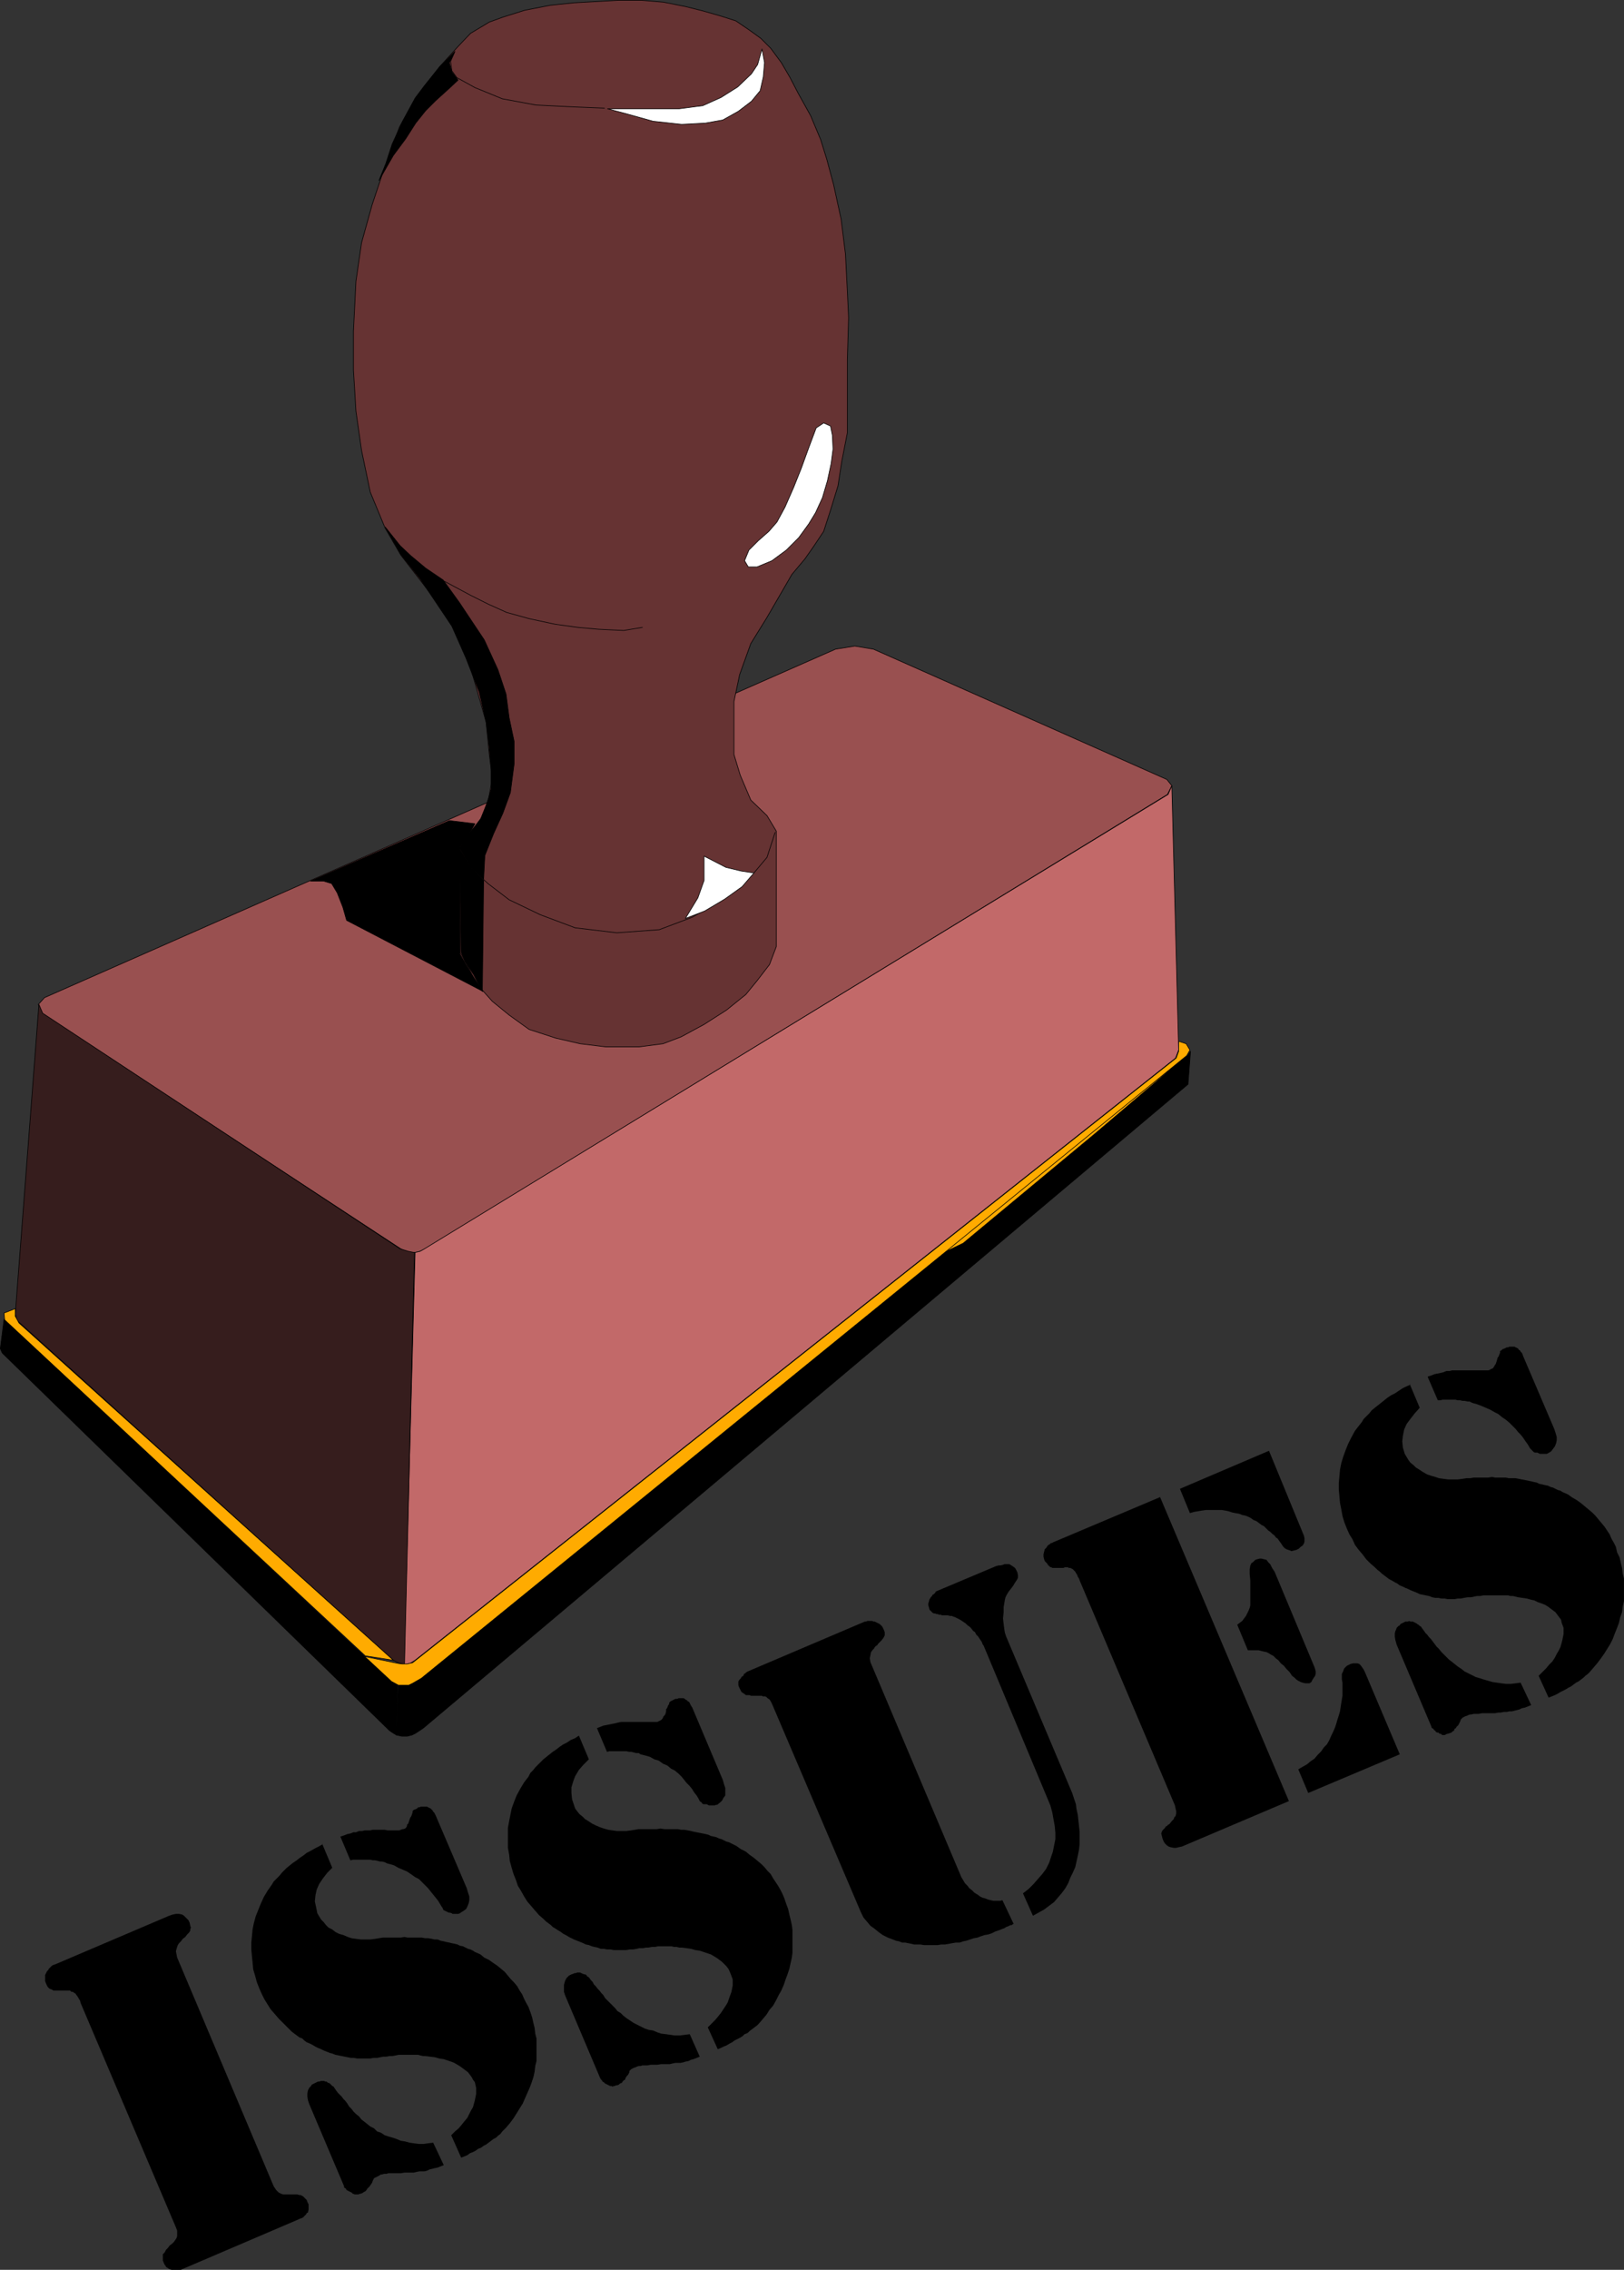 <?xml version="1.0" encoding="UTF-8" standalone="no"?>
<svg
   version="1.0"
   width="111.47mm"
   height="155.69mm"
   id="svg51"
   sodipodi:docname="Issues.wmf"
   xmlns:inkscape="http://www.inkscape.org/namespaces/inkscape"
   xmlns:sodipodi="http://sodipodi.sourceforge.net/DTD/sodipodi-0.dtd"
   xmlns="http://www.w3.org/2000/svg"
   xmlns:svg="http://www.w3.org/2000/svg">
  <rect width="100%" height="100%" fill="#333333" stroke="none"/>
  <sodipodi:namedview
     id="namedview51"
     pagecolor="#ffffff"
     bordercolor="#000000"
     borderopacity="0.25"
     inkscape:showpageshadow="2"
     inkscape:pageopacity="0.0"
     inkscape:pagecheckerboard="0"
     inkscape:deskcolor="#d1d1d1"
     inkscape:document-units="mm" />
  <defs
     id="defs1">
    <pattern
       id="WMFhbasepattern"
       patternUnits="userSpaceOnUse"
       width="6"
       height="6"
       x="0"
       y="0" />
  </defs>
  <path
     style="fill:#995050;fill-opacity:1;fill-rule:evenodd;stroke:none"
     d="m 216.75,168.297 5.009,-0.808 4.847,0.808 76.101,33.773 1.293,1.616 -1.131,2.262 -192.595,117.8 -1.293,0.646 -1.293,0.323 h -1.616 l -2.1,-0.97 -92.905,-60.92 -1.131,-2.424 1.616,-1.778 z"
     id="path1" />
  <path
     style="fill:none;stroke:#000000;stroke-width:0.162px;stroke-linecap:round;stroke-linejoin:round;stroke-miterlimit:4;stroke-dasharray:none;stroke-opacity:1"
     d="m 216.75,168.297 5.009,-0.808 4.847,0.808 76.101,33.773 1.293,1.616 -1.131,2.262 -192.595,117.8 -1.293,0.646 -1.293,0.323 h -1.616 l -2.1,-0.97 -92.905,-60.92 -1.131,-2.424 1.616,-1.778 205.198,-90.329 v 0"
     id="path2" />
  <path
     style="fill:#663333;fill-opacity:1;fill-rule:evenodd;stroke:none"
     d="m 126.916,195.444 -0.808,-8.241 -3.878,-13.574 -3.878,-9.695 -6.14,-9.372 -8.24,-10.665 -4.039,-6.948 -3.878,-9.372 -2.262,-10.827 L 92.339,106.569 91.693,95.904 V 85.886 l 0.646,-12.927 1.454,-10.019 2.747,-9.857 3.07,-9.211 4.039,-10.988 4.201,-7.595 6.14,-7.918 4.847,-5.333 3.231,-3.393 4.847,-2.909 3.555,-1.293 5.655,-1.778 6.625,-1.293 6.14,-0.646 5.817,-0.323 5.655,-0.323 h 6.14 l 5.655,0.485 5.655,1.131 4.524,1.131 4.524,1.293 4.039,1.293 3.555,2.424 2.908,2.101 2.585,2.585 2.747,3.717 2.262,3.878 2.1,4.04 3.231,5.817 2.585,6.14 1.616,5.171 1.777,6.625 1.939,8.888 1.131,9.049 0.485,9.534 0.323,6.948 -0.323,10.988 v 11.473 7.433 l -1.454,7.433 -0.969,6.302 -1.939,6.302 -1.777,5.494 -2.585,3.878 -2.262,3.232 -3.393,4.04 -6.463,11.15 -4.201,6.787 -2.908,8.08 -1.454,6.948 v 6.787 6.948 l 1.616,5.333 2.747,6.464 4.201,4.04 2.424,4.04 v 29.894 l -1.777,4.686 -3.231,4.201 -2.908,3.555 -5.009,4.04 -5.817,3.717 -5.978,3.232 -4.686,1.778 -6.14,0.808 h -8.725 l -6.625,-0.808 -6.301,-1.454 -6.948,-2.262 -5.17,-3.717 -4.362,-3.555 -4.039,-4.525 -2.747,-5.332 -1.616,-2.909 v -26.986 l 2.747,-4.04 2.747,-3.717 1.939,-5.009 0.969,-5.332 -0.808,-6.302 z"
     id="path3" />
  <path
     style="fill:none;stroke:#000000;stroke-width:0.162px;stroke-linecap:round;stroke-linejoin:round;stroke-miterlimit:4;stroke-dasharray:none;stroke-opacity:1"
     d="m 126.916,195.444 -0.808,-8.241 -3.878,-13.574 -3.878,-9.695 -6.14,-9.372 -8.24,-10.665 -4.039,-6.948 -3.878,-9.372 -2.262,-10.827 L 92.339,106.569 91.693,95.904 V 85.886 l 0.646,-12.927 1.454,-10.019 2.747,-9.857 3.07,-9.211 4.039,-10.988 4.201,-7.595 6.14,-7.918 4.847,-5.333 3.231,-3.393 4.847,-2.909 3.555,-1.293 5.655,-1.778 6.625,-1.293 6.14,-0.646 5.817,-0.323 5.655,-0.323 h 6.14 l 5.655,0.485 5.655,1.131 4.524,1.131 4.524,1.293 4.039,1.293 3.555,2.424 2.908,2.101 2.585,2.585 2.747,3.717 2.262,3.878 2.1,4.04 3.231,5.817 2.585,6.14 1.616,5.171 1.777,6.625 1.939,8.888 1.131,9.049 0.485,9.534 0.323,6.948 -0.323,10.988 v 11.473 7.433 l -1.454,7.433 -0.969,6.302 -1.939,6.302 -1.777,5.494 -2.585,3.878 -2.262,3.232 -3.393,4.04 -6.463,11.15 -4.201,6.787 -2.908,8.08 -1.454,6.948 v 6.787 6.948 l 1.616,5.333 2.747,6.464 4.201,4.04 2.424,4.04 v 29.894 l -1.777,4.686 -3.231,4.201 -2.908,3.555 -5.009,4.04 -5.817,3.717 -5.978,3.232 -4.686,1.778 -6.14,0.808 h -8.725 l -6.625,-0.808 -6.301,-1.454 -6.948,-2.262 -5.17,-3.717 -4.362,-3.555 -4.039,-4.525 -2.747,-5.332 -1.616,-2.909 v -26.986 l 2.747,-4.04 2.747,-3.717 1.939,-5.009 0.969,-5.332 -0.808,-6.302 v 0"
     id="path4" />
  <path
     style="fill:#c26969;fill-opacity:1;fill-rule:evenodd;stroke:none"
     d="m 107.527,324.717 1.454,-0.323 1.131,-0.646 192.918,-117.8 0.969,-2.262 1.777,68.515 -0.808,2.101 -197.281,156.097 -1.293,0.808 -1.616,0.323 2.908,-106.812 v 0 z"
     id="path5" />
  <path
     style="fill:none;stroke:#000000;stroke-width:0.162px;stroke-linecap:round;stroke-linejoin:round;stroke-miterlimit:4;stroke-dasharray:none;stroke-opacity:1"
     d="m 107.527,324.717 1.454,-0.323 1.131,-0.646 192.918,-117.8 0.969,-2.262 1.777,68.515 -0.808,2.101 -197.281,156.097 -1.293,0.808 -1.616,0.323 2.908,-106.812 v 0"
     id="path6" />
  <path
     style="fill:#361d1d;fill-opacity:1;fill-rule:evenodd;stroke:none"
     d="m 10.098,260.404 0.969,2.262 92.743,61.081 2.1,0.646 1.616,0.323 -2.585,106.65 -1.293,-0.162 -1.616,-0.808 -97.59,-88.067 -0.485,-1.616 z"
     id="path7" />
  <path
     style="fill:none;stroke:#000000;stroke-width:0.162px;stroke-linecap:round;stroke-linejoin:round;stroke-miterlimit:4;stroke-dasharray:none;stroke-opacity:1"
     d="m 10.098,260.404 0.969,2.262 92.743,61.081 2.1,0.646 1.616,0.323 -2.585,106.65 -1.293,-0.162 -1.616,-0.808 -97.59,-88.067 -0.485,-1.616 6.14,-80.311 v 0"
     id="path8" />
  <path
     style="fill:#000000;fill-opacity:1;fill-rule:evenodd;stroke:none"
     d="m 102.841,449.789 0.323,-13.089 -1.293,-0.485 -100.822,-94.208 -0.969,7.595 0.485,1.131 100.499,97.924 0.969,0.646 0.808,0.485 z"
     id="path9" />
  <path
     style="fill:none;stroke:#000000;stroke-width:0.162px;stroke-linecap:round;stroke-linejoin:round;stroke-miterlimit:4;stroke-dasharray:none;stroke-opacity:1"
     d="m 102.841,449.789 0.323,-13.089 -1.293,-0.485 -100.822,-94.208 -0.969,7.595 0.485,1.131 100.499,97.924 0.969,0.646 0.808,0.485 v 0"
     id="path10" />
  <path
     style="fill:#000000;fill-opacity:1;fill-rule:evenodd;stroke:none"
     d="m 102.841,449.789 1.454,0.323 h 1.293 l 1.293,-0.323 0.969,-0.485 1.939,-1.293 198.412,-166.924 0.646,-8.564 -0.646,0.97 -199.058,161.591 -1.777,1.293 -1.131,0.323 -1.293,0.162 -1.616,-0.162 z"
     id="path11" />
  <path
     style="fill:none;stroke:#000000;stroke-width:0.162px;stroke-linecap:round;stroke-linejoin:round;stroke-miterlimit:4;stroke-dasharray:none;stroke-opacity:1"
     d="m 102.841,449.789 1.454,0.323 h 1.293 l 1.293,-0.323 0.969,-0.485 1.939,-1.293 198.412,-166.924 0.646,-8.564 -0.646,0.97 -199.058,161.591 -1.777,1.293 -1.131,0.323 -1.293,0.162 -1.616,-0.162 -0.485,13.089 v 0"
     id="path12" />
  <path
     style="fill:#ffab00;fill-opacity:1;fill-rule:evenodd;stroke:none"
     d="M 241.794,326.172 306.747,274.624 284.127,293.853 249.873,322.293 Z"
     id="path13" />
  <path
     style="fill:none;stroke:#000000;stroke-width:0.162px;stroke-linecap:round;stroke-linejoin:round;stroke-miterlimit:4;stroke-dasharray:none;stroke-opacity:1"
     d="m 241.794,326.172 64.952,-51.548 -22.62,19.229 -34.254,28.44 -8.079,3.878 v 0"
     id="path14" />
  <path
     style="fill:#ffab00;fill-opacity:1;fill-rule:evenodd;stroke:none"
     d="m 307.716,270.584 0.969,1.616 -0.808,1.454 -198.573,161.43 -2.262,1.293 -0.969,0.485 h -1.131 -1.616 l -1.777,-0.97 -6.948,-6.464 8.563,1.778 1.131,0.162 h 1.293 l 1.454,-0.323 198.089,-156.743 0.646,-1.778 v -2.585 l 1.939,0.646 z"
     id="path15" />
  <path
     style="fill:none;stroke:#000000;stroke-width:0.162px;stroke-linecap:round;stroke-linejoin:round;stroke-miterlimit:4;stroke-dasharray:none;stroke-opacity:1"
     d="m 307.716,270.584 0.969,1.616 -0.808,1.454 -198.573,161.43 -2.262,1.293 -0.969,0.485 h -1.131 -1.616 l -1.777,-0.97 -6.948,-6.464 8.563,1.778 1.131,0.162 h 1.293 l 1.454,-0.323 198.089,-156.743 0.646,-1.778 v -2.585 l 1.939,0.646 v 0"
     id="path16" />
  <path
     style="fill:#ffab00;fill-opacity:1;fill-rule:evenodd;stroke:none"
     d="M 94.763,429.267 1.212,342.169 1.05,340.392 3.959,339.261 v 1.939 l 0.969,1.778 97.106,87.421 -7.271,-1.131 z"
     id="path17" />
  <path
     style="fill:none;stroke:#000000;stroke-width:0.162px;stroke-linecap:round;stroke-linejoin:round;stroke-miterlimit:4;stroke-dasharray:none;stroke-opacity:1"
     d="M 94.763,429.267 1.212,342.169 1.05,340.392 3.959,339.261 v 1.939 l 0.969,1.778 97.106,87.421 -7.271,-1.131 v 0"
     id="path18" />
  <path
     style="fill:#ffffff;fill-opacity:1;fill-rule:evenodd;stroke:none"
     d="m 197.685,12.685 -1.131,4.04 -1.616,2.424 -3.555,3.393 -4.362,2.747 -4.686,2.101 -6.14,0.808 h -5.493 -13.087 l 4.847,1.293 6.948,1.939 7.432,0.808 6.14,-0.323 4.524,-0.808 4.039,-2.262 3.393,-2.585 2.262,-2.747 0.808,-3.555 0.323,-3.717 -0.646,-3.555 z"
     id="path19" />
  <path
     style="fill:none;stroke:#000000;stroke-width:0.162px;stroke-linecap:round;stroke-linejoin:round;stroke-miterlimit:4;stroke-dasharray:none;stroke-opacity:1"
     d="m 197.685,12.685 -1.131,4.04 -1.616,2.424 -3.555,3.393 -4.362,2.747 -4.686,2.101 -6.14,0.808 h -5.493 -13.087 l 4.847,1.293 6.948,1.939 7.432,0.808 6.14,-0.323 4.524,-0.808 4.039,-2.262 3.393,-2.585 2.262,-2.747 0.808,-3.555 0.323,-3.717 -0.646,-3.555 v 0"
     id="path20" />
  <path
     style="fill:none;stroke:#000000;stroke-width:0.162px;stroke-linecap:round;stroke-linejoin:round;stroke-miterlimit:4;stroke-dasharray:none;stroke-opacity:1"
     d="m 156.807,28.036 -8.079,-0.323 -9.694,-0.485 -8.725,-1.616 -7.109,-2.909 -4.686,-2.585 -1.293,-1.778 -0.323,-2.424 0.969,-2.262"
     id="path21" />
  <path
     style="fill:#ffffff;fill-opacity:1;fill-rule:evenodd;stroke:none"
     d="m 213.681,109.64 -1.939,1.293 -1.939,5.171 -1.939,5.333 -1.939,4.848 -2.262,5.171 -2.1,3.878 -2.1,2.424 -2.747,2.424 -2.424,2.424 -1.131,2.747 0.969,1.616 h 2.262 l 3.878,-1.616 3.716,-2.747 3.231,-3.232 2.585,-3.555 1.777,-2.909 1.777,-3.878 1.293,-4.363 0.969,-4.525 0.485,-3.717 -0.162,-3.555 -0.485,-2.424 -1.777,-0.808 z"
     id="path22" />
  <path
     style="fill:none;stroke:#000000;stroke-width:0.162px;stroke-linecap:round;stroke-linejoin:round;stroke-miterlimit:4;stroke-dasharray:none;stroke-opacity:1"
     d="m 213.681,109.64 -1.939,1.293 -1.939,5.171 -1.939,5.333 -1.939,4.848 -2.262,5.171 -2.1,3.878 -2.1,2.424 -2.747,2.424 -2.424,2.424 -1.131,2.747 0.969,1.616 h 2.262 l 3.878,-1.616 3.716,-2.747 3.231,-3.232 2.585,-3.555 1.777,-2.909 1.777,-3.878 1.293,-4.363 0.969,-4.525 0.485,-3.717 -0.162,-3.555 -0.485,-2.424 -1.777,-0.808 v 0"
     id="path23" />
  <path
     style="fill:none;stroke:#000000;stroke-width:0.162px;stroke-linecap:round;stroke-linejoin:round;stroke-miterlimit:4;stroke-dasharray:none;stroke-opacity:1"
     d="m 166.663,162.641 -4.847,0.808 -6.625,-0.323 -5.332,-0.485 -5.817,-0.808 -6.786,-1.454 -5.817,-1.616 -4.686,-2.101 -4.524,-2.262 -6.948,-3.717"
     id="path24" />
  <path
     style="fill:none;stroke:#000000;stroke-width:0.162px;stroke-linecap:round;stroke-linejoin:round;stroke-miterlimit:4;stroke-dasharray:none;stroke-opacity:1"
     d="m 119.322,219.845 3.231,5.494 4.039,3.717 5.493,4.201 8.079,3.878 9.048,3.393 10.825,1.293 10.987,-0.808 8.563,-3.232 7.271,-4.201 5.17,-3.555 3.555,-3.717 3.393,-4.04 2.1,-6.464"
     id="path25" />
  <path
     style="fill:#ffffff;fill-opacity:1;fill-rule:evenodd;stroke:none"
     d="m 195.584,226.308 -3.231,-0.485 -4.039,-0.97 -5.655,-2.909 v 6.302 l -1.616,4.525 -3.231,5.333 5.009,-1.939 5.17,-3.07 4.524,-3.232 z"
     id="path26" />
  <path
     style="fill:none;stroke:#000000;stroke-width:0.162px;stroke-linecap:round;stroke-linejoin:round;stroke-miterlimit:4;stroke-dasharray:none;stroke-opacity:1"
     d="m 195.584,226.308 -3.231,-0.485 -4.039,-0.97 -5.655,-2.909 v 6.302 l -1.616,4.525 -3.231,5.333 5.009,-1.939 5.17,-3.07 4.524,-3.232 3.07,-3.555 v 0"
     id="path27" />
  <path
     style="fill:#000000;fill-opacity:1;fill-rule:evenodd;stroke:none"
     d="m 130.47,210.796 -2.424,5.332 -2.262,5.656 -0.323,6.14 -3.07,-2.747 -3.07,-5.333 1.616,-2.747 3.716,-4.686 1.454,-3.393 1.293,-4.363 v -5.333 l -0.485,-5.656 -0.808,-6.464 -1.777,-7.756 -3.393,-8.726 -3.716,-8.403 -8.24,-12.281 -5.009,-6.302 -4.039,-7.11 3.878,4.848 2.747,2.585 3.878,3.232 4.524,3.07 4.201,5.817 6.463,9.695 3.555,7.756 2.1,6.302 0.808,6.14 1.293,6.14 v 5.817 l -0.969,7.433 z"
     id="path28" />
  <path
     style="fill:none;stroke:#000000;stroke-width:0.162px;stroke-linecap:round;stroke-linejoin:round;stroke-miterlimit:4;stroke-dasharray:none;stroke-opacity:1"
     d="m 130.47,210.796 -2.424,5.332 -2.262,5.656 -0.323,6.14 -3.07,-2.747 -3.07,-5.333 1.616,-2.747 3.716,-4.686 1.454,-3.393 1.293,-4.363 v -5.333 l -0.485,-5.656 -0.808,-6.464 -1.777,-7.756 -3.393,-8.726 -3.716,-8.403 -8.24,-12.281 -5.009,-6.302 -4.039,-7.11 3.878,4.848 2.747,2.585 3.878,3.232 4.524,3.07 4.201,5.817 6.463,9.695 3.555,7.756 2.1,6.302 0.808,6.14 1.293,6.14 v 5.817 l -0.969,7.433 -1.939,5.333 v 0"
     id="path29" />
  <path
     style="fill:#000000;fill-opacity:1;fill-rule:evenodd;stroke:none"
     d="m 116.575,212.735 4.039,0.485 2.585,0.323 -1.777,3.232 -2.1,2.909 v 27.632 l 3.07,5.333 2.908,4.363 -35.385,-18.421 -0.969,-3.393 -1.454,-3.717 -1.454,-2.424 -2.1,-0.646 h -3.393 z"
     id="path30" />
  <path
     style="fill:none;stroke:#000000;stroke-width:0.162px;stroke-linecap:round;stroke-linejoin:round;stroke-miterlimit:4;stroke-dasharray:none;stroke-opacity:1"
     d="m 116.575,212.735 4.039,0.485 2.585,0.323 -1.777,3.232 -2.1,2.909 v 27.632 l 3.07,5.333 2.908,4.363 -35.385,-18.421 -0.969,-3.393 -1.454,-3.717 -1.454,-2.424 -2.1,-0.646 H 80.544 L 116.575,212.735 v 0"
     id="path31" />
  <path
     style="fill:#000000;fill-opacity:1;fill-rule:evenodd;stroke:none"
     d="m 119.645,246.83 0.969,2.424 2.262,3.393 2.262,4.363 0.323,-28.763 -3.07,-3.07 -3.07,-5.009 0.323,26.663 z"
     id="path32" />
  <path
     style="fill:none;stroke:#000000;stroke-width:0.162px;stroke-linecap:round;stroke-linejoin:round;stroke-miterlimit:4;stroke-dasharray:none;stroke-opacity:1"
     d="m 119.645,246.83 0.969,2.424 2.262,3.393 2.262,4.363 0.323,-28.763 -3.07,-3.07 -3.07,-5.009 0.323,26.663 v 0"
     id="path33" />
  <path
     style="fill:#000000;fill-opacity:1;fill-rule:evenodd;stroke:none"
     d="m 110.112,22.219 -2.424,3.232 -3.231,5.979 -2.747,5.979 -1.616,5.009 -1.777,4.363 3.716,-6.464 3.231,-4.363 2.585,-4.04 2.585,-3.232 2.585,-2.585 3.393,-3.07 2.424,-2.262 -1.616,-2.101 -0.646,-2.424 1.454,-2.909 -3.878,3.878 z"
     id="path34" />
  <path
     style="fill:none;stroke:#000000;stroke-width:0.162px;stroke-linecap:round;stroke-linejoin:round;stroke-miterlimit:4;stroke-dasharray:none;stroke-opacity:1"
     d="m 110.112,22.219 -2.424,3.232 -3.231,5.979 -2.747,5.979 -1.616,5.009 -1.777,4.363 3.716,-6.464 3.231,-4.363 2.585,-4.04 2.585,-3.232 2.585,-2.585 3.393,-3.07 2.424,-2.262 -1.616,-2.101 -0.646,-2.424 1.454,-2.909 -3.878,3.878 -4.039,5.009 v 0"
     id="path35" />
  <path
     style="fill:#000000;fill-opacity:1;fill-rule:evenodd;stroke:none"
     d="m 365.721,358.813 2.585,6.14 -1.293,1.454 -1.131,1.454 -0.969,1.293 -0.646,1.454 -0.323,1.616 -0.162,1.454 0.162,1.616 0.485,1.616 0.485,0.808 0.485,0.808 0.485,0.646 0.808,0.646 0.646,0.646 0.808,0.485 0.969,0.646 1.131,0.646 0.969,0.323 1.131,0.323 0.969,0.323 1.131,0.162 1.293,0.162 h 1.131 1.293 l 1.293,-0.162 0.969,-0.162 h 0.969 l 0.969,-0.162 h 0.808 0.969 0.969 0.969 l 0.969,-0.162 0.808,0.162 h 0.969 0.808 0.969 l 0.808,0.162 h 0.808 0.969 l 0.808,0.162 0.808,0.162 0.808,0.162 0.808,0.162 0.808,0.162 0.646,0.162 0.808,0.162 0.646,0.323 0.808,0.162 0.646,0.162 0.808,0.162 0.646,0.323 0.646,0.162 0.646,0.323 0.646,0.323 0.646,0.162 0.485,0.323 1.454,0.646 1.131,0.808 1.131,0.646 1.131,0.808 0.969,0.808 0.969,0.808 0.969,0.808 0.808,0.808 0.808,0.97 0.808,0.97 0.808,0.97 0.646,0.97 0.646,0.97 0.485,1.131 0.646,1.131 0.485,0.97 0.323,1.454 0.646,1.293 0.323,1.454 0.323,1.293 0.162,1.454 0.323,1.293 v 1.454 1.454 1.454 1.454 l -0.323,1.454 -0.162,1.454 -0.485,1.293 -0.323,1.454 -0.485,1.293 -0.646,1.616 -0.485,1.293 -0.646,1.293 -0.808,1.293 -0.808,1.293 -0.808,1.131 -0.969,1.293 -0.969,1.131 -0.969,1.131 -0.485,0.485 -0.646,0.485 -0.485,0.485 -0.646,0.485 -0.646,0.485 -0.646,0.323 -0.646,0.485 -0.646,0.485 -0.646,0.323 -0.808,0.485 -0.646,0.323 -0.646,0.323 -0.808,0.485 -0.646,0.323 -0.808,0.323 -0.808,0.323 -2.585,-5.656 0.969,-0.97 0.969,-0.97 0.808,-0.97 0.808,-0.808 0.646,-0.97 0.485,-0.97 0.485,-0.808 0.485,-0.97 0.485,-1.778 0.323,-1.616 v -1.616 l -0.485,-1.293 -0.162,-0.808 -0.485,-0.646 -0.485,-0.646 -0.485,-0.646 -0.646,-0.485 -0.646,-0.485 -0.646,-0.485 -0.808,-0.485 -0.808,-0.323 -0.969,-0.323 -0.969,-0.485 -0.808,-0.162 -1.131,-0.323 -1.131,-0.162 -1.131,-0.162 -1.293,-0.323 h -0.646 l -0.646,-0.162 h -0.646 -0.808 -0.646 -0.646 -0.808 -0.646 -0.808 -0.646 -0.808 l -0.808,0.162 h -0.808 l -0.808,0.162 -0.808,0.162 h -0.808 l -0.969,0.162 -0.808,0.162 h -0.808 l -0.808,0.162 h -0.808 -0.969 l -0.808,-0.162 h -0.808 l -0.808,-0.162 h -0.808 l -0.808,-0.162 -0.808,-0.323 -0.808,-0.162 -0.808,-0.162 -0.808,-0.162 -0.646,-0.323 -0.808,-0.323 -0.808,-0.323 -0.646,-0.323 -0.808,-0.323 -0.646,-0.323 -0.808,-0.323 -0.646,-0.485 -0.646,-0.323 -0.808,-0.485 -0.646,-0.323 -0.646,-0.485 -0.646,-0.485 -0.646,-0.485 -0.485,-0.485 -0.646,-0.485 -0.646,-0.646 -1.131,-0.97 -1.131,-1.131 -0.969,-1.293 -0.969,-1.131 -0.969,-1.293 -0.646,-1.454 -0.808,-1.293 -0.646,-1.454 -0.646,-1.616 -0.485,-1.616 -0.323,-1.778 -0.323,-1.616 -0.162,-1.778 -0.162,-1.778 v -1.616 l 0.162,-1.778 0.162,-1.778 0.323,-1.616 0.485,-1.616 0.646,-1.778 0.646,-1.616 0.808,-1.616 0.969,-1.778 1.131,-1.454 0.646,-0.808 0.485,-0.808 0.808,-0.808 0.646,-0.646 0.646,-0.808 0.808,-0.646 0.808,-0.646 0.808,-0.646 0.808,-0.646 0.808,-0.646 0.969,-0.646 0.969,-0.485 0.969,-0.646 0.969,-0.646 0.969,-0.485 1.131,-0.485 v 0 z"
     id="path36" />
  <path
     style="fill:#000000;fill-opacity:1;fill-rule:evenodd;stroke:none"
     d="m 394.481,436.215 2.747,5.817 -0.808,0.323 -0.808,0.323 -0.808,0.162 -0.646,0.323 -0.646,0.162 -0.646,0.162 -0.646,0.162 h -0.646 l -0.646,0.162 h -0.808 l -0.808,0.162 h -0.646 l -0.808,0.162 h -0.808 -0.969 -0.808 -0.808 l -0.808,0.162 h -0.808 -0.485 l -0.646,0.162 h -0.323 l -0.485,0.162 -0.323,0.162 -0.485,0.162 -0.323,0.162 -0.323,0.162 -0.323,0.323 -0.162,0.162 -0.162,0.485 -0.162,0.323 -0.323,0.646 -0.485,0.485 -0.162,0.323 -0.323,0.162 -0.162,0.485 -0.323,0.162 -0.323,0.323 -0.485,0.162 -0.485,0.162 h -0.162 l -0.323,0.162 -0.323,0.162 h -0.323 -0.323 l -0.323,-0.323 h -0.323 l -0.323,-0.323 h -0.323 l -0.323,-0.162 -0.162,-0.323 -0.323,-0.162 -0.162,-0.323 -0.323,-0.162 -0.162,-0.162 v -0.162 l -9.048,-21.33 -0.323,-1.131 -0.162,-0.97 v -0.808 l 0.162,-0.646 0.162,-0.323 0.162,-0.485 0.162,-0.162 0.323,-0.323 0.323,-0.162 0.162,-0.323 0.323,-0.162 0.323,-0.162 0.323,-0.162 0.323,-0.162 h 0.485 0.162 l 0.323,-0.162 0.323,0.162 h 0.323 0.323 l 0.323,0.162 0.323,0.162 0.323,0.162 0.162,0.162 0.323,0.162 0.162,0.162 0.162,0.162 0.323,0.162 0.323,0.485 0.485,0.646 0.323,0.485 0.485,0.485 0.485,0.646 0.485,0.485 0.485,0.646 0.485,0.646 0.485,0.646 0.646,0.646 0.646,0.808 0.485,0.485 0.808,0.808 0.646,0.646 0.646,0.485 0.808,0.646 0.808,0.646 0.969,0.646 0.808,0.646 0.969,0.485 0.969,0.485 0.969,0.485 1.131,0.323 0.969,0.323 1.131,0.323 1.131,0.323 1.131,0.162 1.131,0.162 1.293,0.162 h 1.131 l 1.293,-0.162 1.293,-0.162 z"
     id="path37" />
  <path
     style="fill:#000000;fill-opacity:1;fill-rule:evenodd;stroke:none"
     d="m 370.407,356.874 0.969,-0.323 0.808,-0.323 0.808,-0.162 0.808,-0.162 0.646,-0.162 0.808,-0.323 h 0.808 l 0.646,-0.162 h 0.808 0.646 0.808 0.646 0.808 0.646 0.808 0.808 0.646 0.646 0.646 0.646 0.485 0.323 l 0.485,-0.162 0.162,-0.162 0.485,-0.162 0.162,-0.162 0.323,-0.485 0.162,-0.323 0.162,-0.162 0.162,-0.485 0.162,-0.485 0.162,-0.646 0.323,-0.485 0.162,-0.485 0.162,-0.323 v -0.485 l 0.323,-0.162 0.323,-0.323 0.485,-0.162 0.323,-0.162 0.323,-0.162 h 0.323 l 0.323,-0.162 h 0.323 0.323 0.323 0.323 l 0.323,0.162 0.323,0.162 0.323,0.162 0.162,0.323 0.323,0.162 0.162,0.323 0.323,0.323 0.162,0.323 0.162,0.485 8.079,18.906 0.323,0.97 0.323,1.131 v 0.808 l -0.162,0.808 -0.323,0.808 -0.485,0.646 -0.485,0.646 -0.808,0.485 -0.323,0.162 h -0.323 -0.323 -0.323 -0.485 -0.323 l -0.323,-0.162 -0.323,-0.162 h -0.323 -0.323 l -0.323,-0.162 -0.323,-0.323 -0.162,-0.162 -0.162,-0.162 -0.323,-0.323 -0.162,-0.323 -0.485,-0.808 -0.485,-0.646 -0.646,-0.97 -0.646,-0.808 -0.646,-0.646 -0.646,-0.808 -0.808,-0.808 -0.808,-0.808 -0.969,-0.808 -0.969,-0.646 -0.969,-0.808 -0.969,-0.485 -1.131,-0.646 -1.131,-0.485 -1.131,-0.485 -1.293,-0.485 -0.646,-0.162 -0.485,-0.162 -0.646,-0.323 h -0.485 l -0.808,-0.162 h -0.485 l -0.646,-0.162 h -0.646 l -0.646,-0.162 h -0.646 -0.646 -0.646 -0.646 -0.646 l -0.646,0.162 h -0.646 l -2.585,-5.979 v 0 z"
     id="path38" />
  <path
     style="fill:#000000;fill-opacity:1;fill-rule:evenodd;stroke:none"
     d="m 300.93,388.061 33.446,78.856 -27.791,11.796 -0.808,0.162 -0.646,0.162 h -0.646 l -0.808,-0.162 -0.485,-0.162 -0.485,-0.323 -0.485,-0.485 -0.323,-0.485 -0.323,-0.808 -0.162,-0.646 -0.162,-0.646 0.162,-0.485 0.162,-0.323 0.162,-0.162 0.162,-0.162 0.323,-0.323 0.162,-0.323 0.323,-0.162 0.323,-0.323 0.323,-0.162 0.646,-0.808 0.485,-0.485 0.162,-0.485 0.323,-0.323 0.162,-0.646 v -0.646 l -0.162,-0.646 -0.162,-0.808 -24.721,-58.334 -0.162,-0.485 -0.323,-0.485 -0.162,-0.485 -0.323,-0.485 -0.162,-0.323 -0.323,-0.323 -0.162,-0.162 -0.162,-0.162 -0.323,-0.162 -0.323,-0.162 h -0.323 l -0.323,-0.162 h -0.485 -0.323 l -0.323,0.162 h -0.485 -0.485 -0.323 -0.323 -0.323 -0.323 -0.323 -0.323 l -0.162,-0.162 h -0.162 l -0.323,-0.162 -0.162,-0.162 -0.323,-0.323 -0.162,-0.323 -0.323,-0.323 -0.323,-0.323 -0.162,-0.485 -0.162,-0.646 v -0.646 l 0.162,-0.646 0.162,-0.646 0.162,-0.162 0.323,-0.323 0.162,-0.323 0.323,-0.323 0.323,-0.162 0.323,-0.323 h 0.323 l 0.162,-0.162 27.952,-11.796 v 0 z"
     id="path39" />
  <path
     style="fill:#000000;fill-opacity:1;fill-rule:evenodd;stroke:none"
     d="m 336.799,458.676 1.131,-0.646 1.131,-0.646 0.969,-0.808 0.969,-0.646 0.808,-0.97 0.969,-0.97 0.646,-0.97 0.808,-0.808 0.646,-1.131 0.485,-1.131 0.485,-0.97 0.485,-1.131 0.323,-0.97 0.323,-1.131 0.323,-0.97 0.323,-1.131 0.323,-2.101 0.323,-1.939 v -1.616 -1.778 l -0.162,-0.808 v -0.808 -0.646 l 0.323,-0.646 0.162,-0.485 0.162,-0.323 0.162,-0.162 0.323,-0.323 0.162,-0.162 0.323,-0.162 0.323,-0.162 0.323,-0.162 0.646,-0.162 h 0.485 0.646 l 0.485,0.162 0.323,0.323 0.485,0.646 0.323,0.485 0.323,0.646 9.048,21.33 -23.751,10.019 -2.585,-6.14 z"
     id="path40" />
  <path
     style="fill:#000000;fill-opacity:1;fill-rule:evenodd;stroke:none"
     d="m 306.1,385.96 23.105,-9.857 9.048,21.976 0.162,0.646 v 0.485 0.485 l -0.162,0.485 -0.323,0.485 -0.485,0.323 -0.485,0.485 -0.646,0.323 -0.646,0.162 -0.646,0.162 -0.323,-0.162 -0.485,-0.162 -0.485,-0.162 -0.485,-0.323 -0.323,-0.323 -0.323,-0.485 -0.323,-0.485 -0.485,-0.646 -0.323,-0.485 -0.485,-0.323 -0.323,-0.485 -0.646,-0.485 -0.485,-0.485 -0.485,-0.323 -0.485,-0.485 -0.646,-0.646 -0.646,-0.323 -0.646,-0.485 -0.646,-0.485 -0.808,-0.323 -0.646,-0.485 -0.646,-0.323 -0.808,-0.323 -0.808,-0.162 -0.808,-0.323 -0.969,-0.162 -0.808,-0.162 -0.969,-0.323 -0.808,-0.162 -0.969,-0.162 h -0.969 -1.131 -0.969 -0.969 l -1.131,0.162 -0.969,0.162 -0.969,0.162 -1.131,0.323 z"
     id="path41" />
  <path
     style="fill:#000000;fill-opacity:1;fill-rule:evenodd;stroke:none"
     d="m 320.965,421.187 0.646,-0.485 0.646,-0.485 0.485,-0.646 0.485,-0.646 0.323,-0.646 0.323,-0.646 0.323,-0.808 0.162,-0.646 v -1.454 -1.616 -1.616 -1.778 l -0.162,-1.616 v -1.293 l 0.162,-0.97 0.323,-0.646 0.323,-0.162 0.323,-0.323 0.323,-0.323 0.485,-0.162 0.646,-0.162 h 0.485 l 0.646,0.162 0.646,0.162 0.485,0.646 0.485,0.485 0.485,0.97 0.646,0.97 10.341,24.723 0.162,0.485 0.162,0.646 v 0.646 l -0.162,0.485 -0.323,0.485 -0.323,0.485 -0.323,0.646 -0.485,0.323 h -0.485 -0.646 l -0.646,-0.162 -0.485,-0.162 -0.646,-0.323 -0.485,-0.323 -0.485,-0.485 -0.646,-0.485 -0.646,-0.97 -0.808,-0.808 -0.646,-0.808 -0.808,-0.646 -0.646,-0.808 -0.646,-0.485 -0.646,-0.646 -0.646,-0.323 -0.485,-0.323 -0.646,-0.323 -0.808,-0.162 -0.646,-0.162 -0.646,-0.162 h -0.969 -0.808 -0.969 z"
     id="path42" />
  <path
     style="fill:#000000;fill-opacity:1;fill-rule:evenodd;stroke:none"
     d="m 265.384,490.833 1.454,-1.131 1.293,-1.293 1.131,-1.293 1.131,-1.293 0.969,-1.293 0.808,-1.616 0.485,-1.454 0.485,-1.454 0.323,-1.616 0.323,-1.616 v -1.616 l -0.162,-1.778 -0.323,-1.778 -0.323,-1.778 -0.485,-1.778 -0.808,-1.939 -16.48,-39.428 -0.323,-0.485 -0.162,-0.485 -0.323,-0.485 -0.323,-0.485 -0.323,-0.485 -0.485,-0.485 -0.323,-0.646 -0.485,-0.323 -0.485,-0.646 -0.485,-0.485 -0.485,-0.323 -0.485,-0.485 -0.485,-0.323 -0.485,-0.323 -0.485,-0.323 -0.323,-0.162 -0.323,-0.162 -0.323,-0.162 -0.323,-0.162 -0.485,-0.162 -0.323,-0.162 h -0.485 l -0.646,-0.162 h -0.485 -0.485 -0.485 l -0.323,-0.162 h -0.485 l -0.323,-0.162 h -0.323 l -0.323,-0.162 h -0.323 l -0.323,-0.162 -0.323,-0.323 -0.485,-0.485 -0.162,-0.646 -0.162,-0.485 v -0.485 l 0.162,-0.485 0.162,-0.646 0.162,-0.162 0.162,-0.323 0.323,-0.323 0.162,-0.323 0.323,-0.162 0.323,-0.323 0.162,-0.323 0.323,-0.162 15.349,-6.464 0.646,-0.162 h 0.485 l 0.646,-0.162 0.323,-0.162 h 0.485 0.485 0.323 l 0.323,0.162 0.485,0.323 0.485,0.323 0.323,0.323 0.162,0.323 0.323,0.646 0.162,0.808 v 0.485 l -0.162,0.485 -0.323,0.485 -0.323,0.485 -0.485,0.808 -0.485,0.646 -0.646,0.808 -0.485,0.808 -0.323,0.646 -0.162,0.646 -0.162,0.97 -0.162,0.97 v 1.293 l -0.162,1.616 0.162,1.454 0.162,1.293 0.162,0.97 0.323,0.97 17.127,40.559 0.485,1.454 0.485,1.454 0.162,1.293 0.323,1.454 0.162,1.454 0.162,1.454 0.162,1.616 v 1.454 1.616 l -0.162,1.454 -0.323,1.616 -0.323,1.454 -0.323,1.454 -0.646,1.454 -0.646,1.293 -0.485,1.293 -0.808,1.454 -0.969,1.293 -0.969,1.131 -0.969,1.131 -1.293,0.97 -1.293,0.97 -1.454,0.808 -1.454,0.808 z"
     id="path43" />
  <path
     style="fill:#000000;fill-opacity:1;fill-rule:evenodd;stroke:none"
     d="m 260.052,492.611 2.908,6.14 -0.323,0.162 -0.162,0.162 h -0.323 l -0.323,0.162 -0.323,0.162 -0.485,0.162 -0.485,0.323 -0.485,0.162 -0.808,0.323 -0.969,0.323 -0.969,0.485 -0.969,0.323 -0.969,0.162 -0.969,0.323 -0.808,0.323 -0.969,0.162 -0.969,0.323 -0.969,0.323 -0.808,0.162 -0.969,0.323 h -0.969 l -0.969,0.162 -0.808,0.162 -0.969,0.162 h -0.969 l -0.969,0.162 h -0.808 -0.969 -0.808 -0.969 l -0.969,-0.162 h -0.646 -0.969 l -0.646,-0.162 -0.808,-0.162 -0.808,-0.162 h -0.808 l -0.808,-0.323 -0.808,-0.162 -0.808,-0.323 -1.293,-0.485 -1.293,-0.646 -1.131,-0.808 -0.969,-0.808 -1.131,-0.808 -0.808,-0.97 -0.969,-1.131 -0.646,-1.293 -23.105,-54.133 -0.323,-0.646 -0.323,-0.485 -0.485,-0.323 -0.323,-0.323 -0.323,-0.162 h -0.323 -0.323 l -0.162,-0.162 h -0.485 -0.485 -0.323 -0.485 -0.323 -0.485 -0.323 l -0.323,-0.162 h -0.323 -0.323 -0.323 l -0.162,-0.162 -0.485,-0.323 -0.485,-0.323 -0.323,-0.646 -0.323,-0.646 -0.162,-0.485 v -0.485 -0.485 l 0.323,-0.485 0.323,-0.323 0.162,-0.323 0.162,-0.162 0.323,-0.162 0.162,-0.485 0.323,-0.162 0.323,-0.323 0.323,-0.162 30.376,-12.927 h 0.323 l 0.323,-0.162 h 0.323 0.162 0.323 0.485 l 0.323,0.162 h 0.323 l 0.323,0.162 0.323,0.162 0.323,0.162 0.323,0.162 0.323,0.323 0.323,0.323 0.162,0.323 0.162,0.323 0.323,0.808 v 0.808 l -0.323,0.646 -0.485,0.646 -0.323,0.323 -0.323,0.323 -0.323,0.323 -0.162,0.323 -0.323,0.162 -0.323,0.323 -0.162,0.323 -0.323,0.323 -0.485,0.646 -0.162,0.808 -0.162,0.808 0.162,0.97 23.59,55.749 0.485,0.808 0.485,0.808 0.646,0.646 0.485,0.646 0.646,0.485 0.646,0.646 0.808,0.485 0.646,0.485 0.646,0.323 0.646,0.162 0.808,0.323 0.646,0.162 0.808,0.162 h 0.808 0.808 l 0.646,-0.162 z"
     id="path44" />
  <path
     style="fill:#000000;fill-opacity:1;fill-rule:evenodd;stroke:none"
     d="m 150.182,449.95 2.585,6.14 -1.454,1.454 -1.131,1.293 -0.969,1.616 -0.485,1.293 -0.485,1.616 v 1.454 l 0.162,1.616 0.485,1.454 0.323,0.97 0.485,0.646 0.646,0.808 0.808,0.646 0.646,0.646 0.808,0.485 0.969,0.646 0.969,0.485 1.131,0.485 0.969,0.323 1.131,0.323 1.131,0.162 1.131,0.162 h 1.293 1.131 l 1.293,-0.162 0.969,-0.162 0.969,-0.162 h 0.969 0.969 0.969 0.969 0.808 l 0.969,-0.162 0.969,0.162 h 0.808 0.969 0.808 0.969 l 0.808,0.162 h 0.808 l 0.969,0.162 0.808,0.162 0.646,0.162 0.808,0.162 0.808,0.162 0.808,0.162 0.808,0.162 0.646,0.162 0.646,0.323 0.808,0.162 0.646,0.162 0.646,0.323 0.646,0.162 0.646,0.323 0.646,0.323 0.646,0.162 0.646,0.323 1.293,0.646 1.131,0.808 1.293,0.646 0.969,0.808 1.131,0.808 0.969,0.808 0.969,0.808 0.808,0.808 0.808,0.97 0.808,0.808 0.646,1.131 0.646,0.97 0.646,0.97 0.646,1.131 0.485,0.97 0.485,1.131 0.485,1.454 0.485,1.293 0.323,1.454 0.323,1.293 0.323,1.454 0.162,1.293 v 1.454 1.454 1.454 1.454 l -0.162,1.293 -0.323,1.454 -0.323,1.454 -0.485,1.454 -0.485,1.293 -0.485,1.454 -0.646,1.454 -0.646,1.131 -0.646,1.293 -0.808,1.454 -0.969,1.131 -0.808,1.293 -0.969,1.131 -0.969,1.131 -0.485,0.485 -0.646,0.485 -0.646,0.485 -0.646,0.485 -0.485,0.485 -0.808,0.323 -0.485,0.485 -0.808,0.485 -0.646,0.323 -0.646,0.323 -0.646,0.485 -0.646,0.323 -0.808,0.485 -0.808,0.323 -0.646,0.323 -0.808,0.323 -2.585,-5.656 0.969,-0.97 0.969,-0.97 0.808,-0.97 0.646,-0.808 0.646,-0.97 0.646,-0.97 0.485,-0.808 0.323,-0.97 0.646,-1.778 0.323,-1.616 v -1.616 l -0.485,-1.293 -0.323,-0.808 -0.323,-0.646 -0.485,-0.646 -0.646,-0.646 -0.485,-0.485 -0.646,-0.485 -0.646,-0.485 -0.808,-0.485 -0.808,-0.485 -0.969,-0.323 -0.969,-0.323 -0.969,-0.323 -1.131,-0.162 -1.131,-0.323 -1.131,-0.162 -1.293,-0.162 h -0.646 l -0.646,-0.162 h -0.646 l -0.646,-0.162 h -0.646 -0.808 -0.808 -0.485 -0.808 l -0.808,0.162 h -0.808 l -0.808,0.162 h -0.646 l -0.808,0.162 h -0.969 l -0.646,0.162 -0.969,0.162 h -0.808 l -0.969,0.162 h -0.808 -0.808 -0.808 -0.808 l -0.808,-0.162 h -0.969 l -0.808,-0.162 h -0.808 l -0.808,-0.323 -0.808,-0.162 -0.646,-0.162 -0.808,-0.323 -0.808,-0.162 -0.646,-0.323 -0.808,-0.323 -0.808,-0.323 -0.808,-0.323 -0.646,-0.323 -0.646,-0.323 -0.808,-0.485 -0.646,-0.323 -0.646,-0.485 -0.808,-0.485 -0.485,-0.323 -0.808,-0.485 -0.485,-0.485 -0.646,-0.485 -0.646,-0.485 -0.646,-0.646 -1.131,-0.97 -1.131,-1.293 -0.969,-1.131 -0.969,-1.131 -0.808,-1.293 -0.808,-1.454 -0.808,-1.293 -0.485,-1.454 -0.646,-1.616 -0.485,-1.616 -0.485,-1.778 -0.162,-1.616 -0.323,-1.778 v -1.616 -1.778 -1.778 l 0.323,-1.778 0.323,-1.616 0.323,-1.616 0.646,-1.778 0.646,-1.616 0.969,-1.778 0.969,-1.616 1.131,-1.454 0.485,-0.97 0.646,-0.646 0.646,-0.808 0.646,-0.646 0.808,-0.808 0.646,-0.646 0.808,-0.646 0.808,-0.646 0.808,-0.646 0.969,-0.646 0.808,-0.646 0.969,-0.646 0.969,-0.485 0.969,-0.646 1.131,-0.485 z"
     id="path45" />
  <path
     style="fill:#000000;fill-opacity:1;fill-rule:evenodd;stroke:none"
     d="m 178.942,527.353 2.585,5.817 -0.808,0.323 -0.808,0.323 -0.646,0.162 -0.646,0.323 -0.808,0.162 -0.485,0.162 -0.808,0.162 h -0.485 -0.808 l -0.808,0.162 -0.646,0.162 h -0.808 -0.808 -0.646 l -0.969,0.162 h -0.969 -0.808 l -0.808,0.162 h -0.646 -0.646 l -0.485,0.162 h -0.485 l -0.485,0.162 -0.323,0.162 -0.485,0.162 -0.323,0.162 -0.323,0.162 -0.323,0.323 -0.162,0.162 v 0.323 l -0.323,0.646 -0.323,0.323 -0.323,0.485 -0.162,0.485 -0.323,0.162 -0.323,0.323 -0.162,0.323 -0.485,0.162 -0.323,0.323 -0.485,0.162 h -0.323 l -0.162,0.162 h -0.323 l -0.323,0.162 -0.323,-0.162 h -0.323 l -0.323,-0.162 -0.323,-0.162 -0.323,-0.162 -0.323,-0.162 -0.323,-0.323 -0.323,-0.162 -0.162,-0.323 -0.162,-0.162 -0.162,-0.162 -0.162,-0.323 -9.048,-21.33 -0.323,-0.97 v -0.97 -0.808 l 0.162,-0.646 0.162,-0.485 0.162,-0.323 0.162,-0.323 0.162,-0.162 0.323,-0.323 0.162,-0.162 0.323,-0.162 0.323,-0.162 0.485,-0.162 0.323,-0.162 h 0.323 l 0.323,-0.162 h 0.323 0.323 0.162 l 0.323,0.162 0.323,0.162 0.485,0.162 h 0.162 l 0.323,0.162 0.162,0.323 0.323,0.162 0.162,0.162 0.162,0.162 0.323,0.485 0.485,0.485 0.323,0.646 0.485,0.485 0.485,0.646 0.485,0.485 0.485,0.646 0.485,0.485 0.485,0.808 0.646,0.646 0.646,0.646 0.646,0.646 0.646,0.646 0.646,0.808 0.808,0.485 0.646,0.646 0.808,0.646 0.969,0.646 0.969,0.646 0.969,0.485 0.969,0.485 0.969,0.485 0.969,0.323 1.131,0.162 1.131,0.485 0.969,0.323 1.293,0.162 1.131,0.162 1.131,0.162 h 1.293 l 1.293,-0.162 z"
     id="path46" />
  <path
     style="fill:#000000;fill-opacity:1;fill-rule:evenodd;stroke:none"
     d="m 154.868,448.011 0.808,-0.323 0.808,-0.323 0.808,-0.162 0.808,-0.162 0.808,-0.162 0.808,-0.162 0.646,-0.162 0.808,-0.162 h 0.646 0.646 0.808 0.808 0.646 0.808 0.646 0.808 0.808 0.646 0.646 0.485 0.485 0.485 l 0.323,-0.162 0.323,-0.162 0.323,-0.162 0.323,-0.323 0.162,-0.323 0.162,-0.323 0.323,-0.323 0.162,-0.323 0.162,-0.646 v -0.485 l 0.323,-0.485 0.162,-0.485 0.323,-0.485 v -0.323 l 0.323,-0.323 0.323,-0.162 0.323,-0.162 0.323,-0.162 0.323,-0.162 h 0.485 l 0.323,-0.162 h 0.162 0.485 0.323 0.323 l 0.323,0.162 0.162,0.162 0.323,0.162 0.323,0.323 0.323,0.162 0.162,0.323 0.162,0.323 0.162,0.323 0.323,0.485 7.917,18.745 0.323,1.131 0.323,0.97 v 0.97 0.97 l -0.485,0.646 -0.323,0.646 -0.485,0.485 -0.808,0.646 h -0.323 l -0.323,0.162 h -0.485 -0.162 -0.485 -0.323 l -0.323,-0.162 -0.323,-0.162 h -0.485 -0.323 l -0.323,-0.162 -0.162,-0.323 -0.323,-0.162 -0.162,-0.162 -0.162,-0.323 -0.162,-0.323 -0.485,-0.808 -0.646,-0.808 -0.485,-0.808 -0.646,-0.808 -0.808,-0.808 -0.646,-0.808 -0.646,-0.808 -0.808,-0.808 -0.969,-0.808 -0.969,-0.485 -0.969,-0.808 -1.131,-0.485 -1.131,-0.808 -1.131,-0.323 -1.131,-0.646 -1.131,-0.323 -0.646,-0.162 -0.646,-0.162 -0.485,-0.323 h -0.646 l -0.646,-0.162 -0.646,-0.162 h -0.485 l -0.808,-0.162 h -0.485 -0.646 -0.646 -0.646 -0.646 -0.646 -0.646 l -0.646,0.162 z"
     id="path47" />
  <path
     style="fill:#000000;fill-opacity:1;fill-rule:evenodd;stroke:none"
     d="m 83.614,478.067 2.585,6.14 -1.293,1.293 -1.131,1.454 -0.969,1.454 -0.646,1.454 -0.323,1.454 -0.162,1.616 0.323,1.454 0.323,1.616 0.485,0.808 0.485,0.808 0.646,0.646 0.646,0.808 0.646,0.646 0.969,0.485 0.808,0.646 0.969,0.485 1.131,0.323 1.131,0.485 0.969,0.323 1.131,0.162 1.293,0.162 h 1.131 1.293 l 1.293,-0.162 0.969,-0.162 0.969,-0.162 h 0.969 0.969 0.808 0.969 0.969 l 0.969,-0.162 0.808,0.162 h 0.969 0.969 0.808 0.969 l 0.808,0.162 h 0.808 l 0.969,0.162 0.646,0.162 h 0.808 l 0.808,0.323 0.808,0.162 0.646,0.162 0.808,0.162 0.646,0.162 0.808,0.162 0.646,0.162 0.646,0.323 0.808,0.162 0.646,0.323 0.646,0.323 0.646,0.162 0.646,0.323 0.485,0.323 1.454,0.646 0.969,0.808 1.293,0.646 1.131,0.808 0.969,0.646 0.969,0.808 0.969,0.808 0.808,0.97 0.808,0.97 0.808,0.808 0.808,0.97 0.646,1.131 0.646,0.97 0.485,1.131 0.485,0.97 0.646,1.131 0.485,1.293 0.485,1.454 0.323,1.454 0.323,1.293 0.162,1.454 0.323,1.293 v 1.454 1.454 1.293 1.616 l -0.323,1.293 -0.162,1.454 -0.323,1.454 -0.485,1.454 -0.485,1.293 -0.646,1.454 -0.646,1.454 -0.485,1.131 -0.808,1.293 -0.808,1.293 -0.808,1.293 -0.969,1.293 -0.969,1.131 -0.969,0.97 -0.485,0.646 -0.646,0.485 -0.485,0.485 -0.646,0.323 -0.646,0.485 -0.646,0.485 -0.646,0.485 -0.646,0.323 -0.646,0.485 -0.808,0.323 -0.646,0.485 -0.646,0.323 -0.808,0.323 -0.646,0.485 -0.808,0.323 -0.808,0.323 -2.585,-5.817 0.969,-0.97 0.969,-0.808 0.808,-0.97 0.646,-0.808 0.808,-0.97 0.485,-0.97 0.485,-0.97 0.485,-0.808 0.485,-1.778 0.323,-1.616 v -1.616 l -0.323,-1.454 -0.485,-0.646 -0.323,-0.646 -0.485,-0.646 -0.485,-0.646 -0.646,-0.485 -0.646,-0.485 -0.646,-0.485 -0.808,-0.485 -0.808,-0.485 -0.808,-0.323 -0.969,-0.323 -0.969,-0.323 -1.131,-0.162 -1.131,-0.323 -1.293,-0.162 -1.293,-0.162 h -0.485 l -0.808,-0.162 -0.485,-0.162 h -0.808 -0.646 -0.808 -0.646 -0.646 -0.808 -0.646 l -0.808,0.162 -0.808,0.162 h -0.808 l -0.808,0.162 h -0.808 l -0.808,0.162 -0.808,0.162 h -0.969 l -0.808,0.162 h -0.808 -0.969 -0.808 -0.808 l -0.808,-0.162 h -0.808 l -0.808,-0.162 -0.808,-0.162 -0.808,-0.162 -0.808,-0.162 -0.808,-0.162 -0.808,-0.323 -0.646,-0.162 -0.808,-0.323 -0.808,-0.323 -0.646,-0.323 -0.808,-0.323 -0.646,-0.323 -0.808,-0.485 -0.646,-0.323 -0.808,-0.323 -0.646,-0.485 -0.485,-0.485 -0.808,-0.323 -0.646,-0.485 -0.646,-0.485 -0.646,-0.485 -0.485,-0.485 -0.646,-0.646 -1.131,-1.131 -1.131,-1.131 -0.969,-1.131 -1.131,-1.293 -0.808,-1.293 -0.808,-1.293 -0.646,-1.293 -0.646,-1.454 -0.646,-1.616 -0.485,-1.778 -0.485,-1.616 -0.162,-1.778 -0.162,-1.616 -0.162,-1.778 v -1.778 l 0.162,-1.616 0.162,-1.778 0.323,-1.616 0.485,-1.778 0.646,-1.616 0.646,-1.616 0.808,-1.778 0.969,-1.616 1.131,-1.616 0.485,-0.808 0.646,-0.646 0.808,-0.808 0.646,-0.808 0.646,-0.646 0.646,-0.646 0.808,-0.646 0.808,-0.646 0.969,-0.646 0.808,-0.646 0.969,-0.646 0.808,-0.646 0.969,-0.485 1.131,-0.646 0.969,-0.485 1.131,-0.646 v 0 z"
     id="path48" />
  <path
     style="fill:#000000;fill-opacity:1;fill-rule:evenodd;stroke:none"
     d="m 112.374,555.469 2.747,5.817 -0.808,0.323 -0.808,0.323 -0.808,0.162 -0.646,0.162 -0.646,0.162 -0.646,0.323 -0.646,0.162 h -0.646 -0.646 l -0.808,0.162 -0.646,0.162 h -0.808 -0.808 -0.808 l -0.969,0.162 h -0.808 -0.808 -0.808 -0.808 l -0.485,0.162 h -0.646 l -0.485,0.162 h -0.323 l -0.485,0.323 -0.323,0.162 -0.323,0.162 -0.323,0.162 -0.323,0.162 -0.162,0.323 -0.162,0.323 -0.162,0.485 -0.323,0.485 -0.323,0.485 -0.323,0.323 -0.323,0.323 -0.162,0.323 -0.323,0.323 -0.323,0.162 -0.485,0.323 -0.485,0.162 h -0.162 l -0.323,0.162 H 92.662 92.339 92.016 l -0.323,-0.162 h -0.162 l -0.323,-0.323 -0.323,-0.162 -0.323,-0.162 -0.323,-0.162 -0.323,-0.162 -0.162,-0.323 -0.162,-0.162 -0.323,-0.162 v -0.323 l -9.048,-21.33 -0.323,-0.97 -0.162,-0.97 v -0.808 l 0.162,-0.808 0.162,-0.323 0.162,-0.323 0.323,-0.323 0.162,-0.162 0.162,-0.323 0.323,-0.162 0.323,-0.162 0.323,-0.162 0.323,-0.162 0.323,-0.162 h 0.323 l 0.485,-0.162 h 0.162 0.323 0.323 l 0.323,0.162 h 0.323 l 0.323,0.323 h 0.162 l 0.323,0.162 0.323,0.323 0.162,0.162 0.162,0.162 0.323,0.162 0.323,0.485 0.323,0.485 0.485,0.646 0.485,0.485 0.485,0.485 0.485,0.646 0.485,0.485 0.485,0.646 0.485,0.808 0.646,0.646 0.485,0.646 0.646,0.646 0.808,0.646 0.646,0.808 0.646,0.485 0.808,0.646 0.808,0.646 0.969,0.485 0.808,0.808 0.969,0.323 0.969,0.646 0.969,0.323 1.131,0.323 0.969,0.323 1.131,0.485 1.131,0.162 1.131,0.323 1.131,0.162 1.293,0.162 h 1.293 l 1.131,-0.162 z"
     id="path49" />
  <path
     style="fill:#000000;fill-opacity:1;fill-rule:evenodd;stroke:none"
     d="m 88.3,476.128 0.969,-0.323 0.808,-0.323 0.808,-0.162 0.808,-0.323 H 92.339 l 0.808,-0.323 h 0.808 l 0.646,-0.162 h 0.646 0.808 l 0.646,-0.162 h 0.808 0.808 0.646 0.808 l 0.808,0.162 h 0.646 0.646 0.646 0.646 0.485 l 0.323,-0.162 0.485,-0.162 h 0.162 l 0.485,-0.162 0.323,-0.323 0.162,-0.323 v -0.323 l 0.323,-0.323 0.162,-0.485 0.162,-0.485 0.162,-0.485 0.323,-0.485 0.162,-0.485 0.162,-0.485 v -0.323 l 0.323,-0.323 0.485,-0.162 0.323,-0.162 0.323,-0.323 h 0.323 l 0.323,-0.162 h 0.323 0.323 0.323 0.485 0.162 l 0.323,0.162 0.323,0.162 0.323,0.162 0.323,0.323 0.162,0.162 0.162,0.323 0.323,0.323 0.162,0.323 0.162,0.323 8.079,18.906 0.323,1.131 0.323,0.97 v 0.97 l -0.162,0.808 -0.323,0.808 -0.323,0.646 -0.646,0.485 -0.808,0.485 -0.162,0.162 -0.485,0.162 h -0.323 -0.323 -0.323 -0.485 l -0.162,-0.162 -0.485,-0.162 h -0.323 l -0.323,-0.162 -0.323,-0.162 -0.323,-0.162 -0.323,-0.162 -0.162,-0.162 -0.162,-0.485 -0.162,-0.162 -0.485,-0.808 -0.485,-0.808 -0.646,-0.808 -0.646,-0.808 -0.646,-0.808 -0.646,-0.808 -0.808,-0.808 -0.808,-0.808 -0.808,-0.808 -0.969,-0.485 -1.131,-0.808 -0.969,-0.646 -1.131,-0.485 -1.131,-0.485 -1.131,-0.646 -1.131,-0.323 -0.646,-0.162 -0.646,-0.323 -0.646,-0.162 h -0.485 l -0.646,-0.162 -0.646,-0.162 h -0.646 l -0.646,-0.162 h -0.646 -0.646 -0.485 -0.808 -0.485 -0.808 -0.485 l -0.808,0.162 z"
     id="path50" />
  <path
     style="fill:#000000;fill-opacity:1;fill-rule:evenodd;stroke:none"
     d="m 45.644,577.446 -24.721,-58.173 -0.162,-0.646 -0.323,-0.485 -0.162,-0.323 -0.323,-0.485 -0.162,-0.162 -0.162,-0.323 -0.323,-0.162 -0.162,-0.162 -0.323,-0.162 h -0.323 l -0.323,-0.323 h -0.323 -0.323 -0.485 -0.323 -0.485 -0.485 -0.323 -0.485 -0.323 -0.323 -0.162 -0.323 l -0.162,-0.162 -0.323,-0.162 -0.485,-0.162 -0.485,-0.485 -0.323,-0.646 -0.323,-0.808 v -0.808 -0.808 l 0.323,-0.646 0.162,-0.323 0.323,-0.323 0.162,-0.323 0.323,-0.323 0.323,-0.323 0.162,-0.162 0.323,-0.162 0.485,-0.162 29.568,-12.604 0.969,-0.323 0.808,-0.162 h 0.808 l 0.808,0.162 0.485,0.323 0.485,0.485 0.646,0.646 0.323,0.646 0.162,0.808 0.162,0.485 -0.162,0.485 v 0.323 l -0.323,0.485 -0.485,0.485 -0.485,0.646 -0.646,0.485 -0.485,0.646 -0.485,0.485 -0.323,0.485 -0.162,0.485 -0.162,0.485 -0.162,0.646 0.162,0.808 0.162,0.808 25.044,59.304 0.323,0.485 0.323,0.485 0.323,0.323 0.323,0.323 0.323,0.162 0.323,0.162 0.485,0.162 h 0.323 0.323 0.485 0.485 0.323 0.485 0.485 0.323 0.485 l 0.485,0.162 h 0.323 l 0.323,0.162 0.323,0.162 0.323,0.323 0.323,0.323 0.323,0.323 0.162,0.485 0.323,0.646 v 0.646 0.646 l -0.162,0.808 -0.323,0.162 -0.162,0.323 -0.323,0.323 -0.162,0.162 -0.323,0.323 -0.323,0.162 -0.485,0.162 -0.323,0.162 -30.214,12.927 -0.323,0.162 h -0.323 -0.485 -0.162 -0.485 -0.323 -0.323 -0.323 l -0.485,-0.162 -0.323,-0.162 -0.162,-0.162 -0.323,-0.162 -0.162,-0.162 -0.162,-0.323 -0.162,-0.162 -0.162,-0.323 -0.323,-0.808 v -0.646 -0.485 -0.485 l 0.485,-0.485 0.323,-0.646 0.485,-0.485 0.485,-0.646 0.646,-0.485 0.485,-0.485 0.323,-0.485 0.323,-0.485 0.162,-0.485 v -0.808 -0.646 l -0.323,-0.808 z"
     id="path51" />
</svg>
